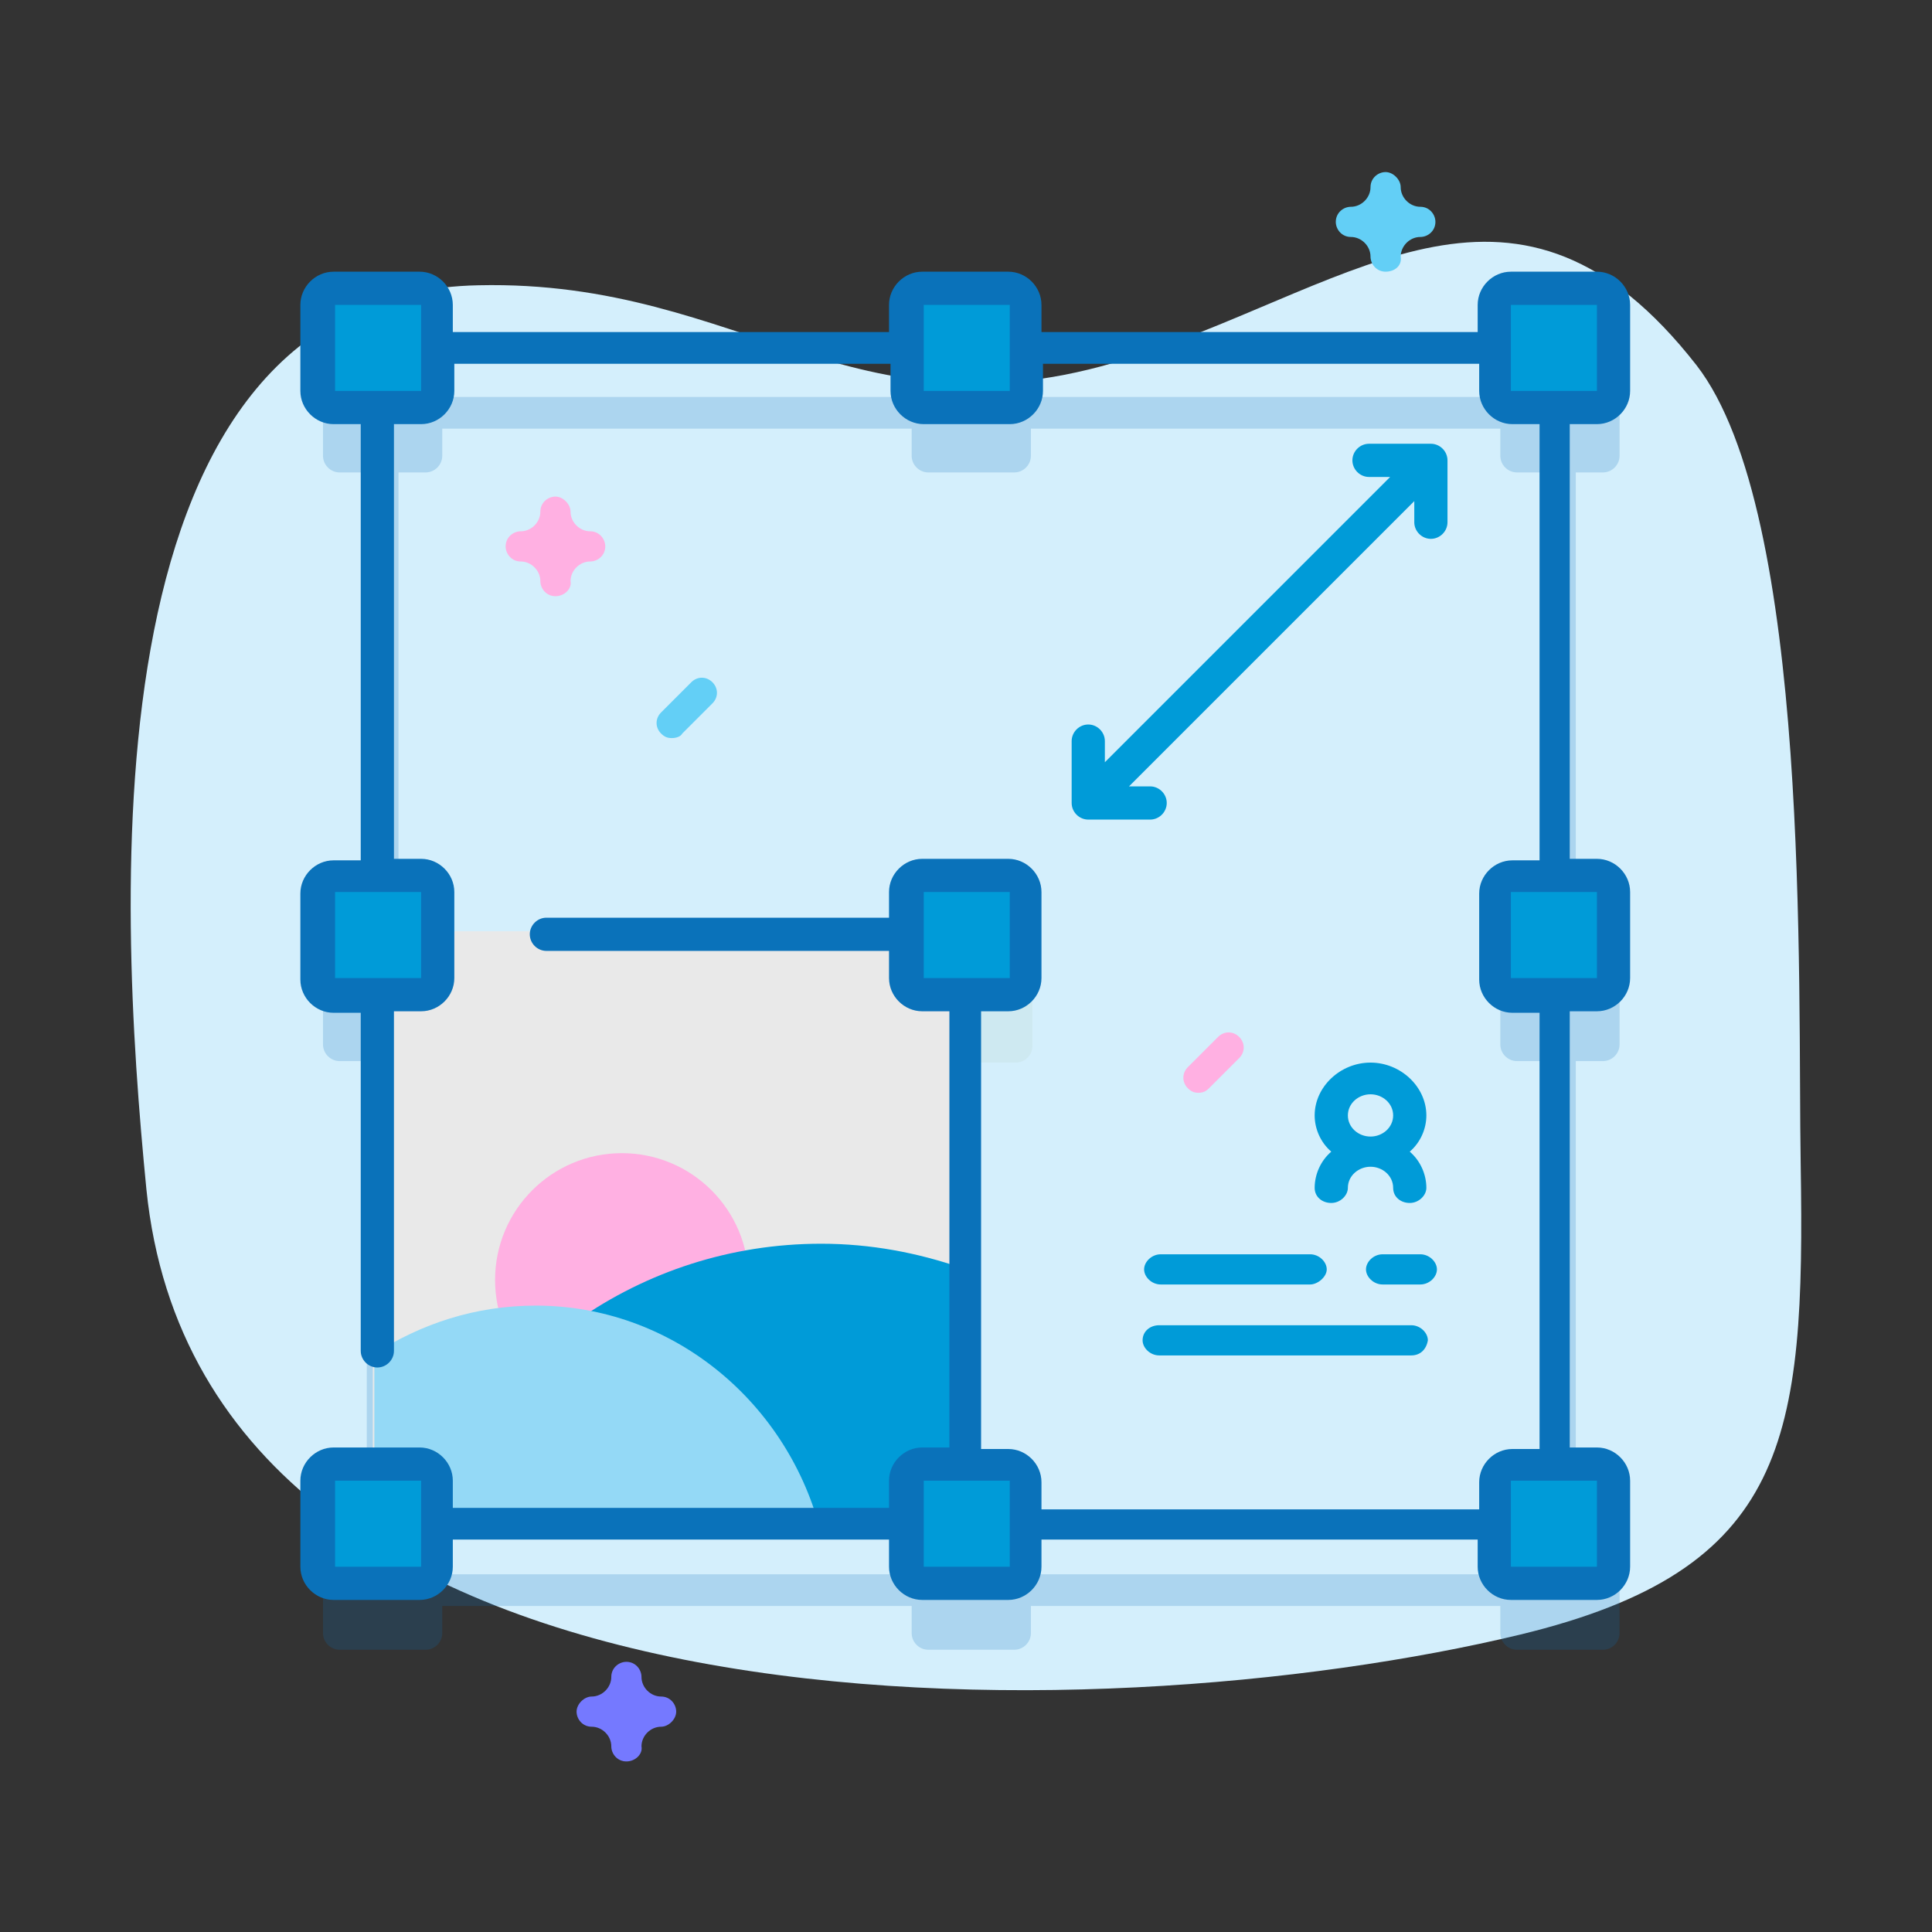 <svg xmlns="http://www.w3.org/2000/svg" xmlns:xlink="http://www.w3.org/1999/xlink" id="Layer_1" x="0px" y="0px" viewBox="0 0 128 128" style="enable-background:new 0 0 128 128;" xml:space="preserve"><rect x="0" y="0" width="128" height="128" fill="#333333" stroke="none"/><style type="text/css">	.st0{fill:#D4EFFC;}	.st1{opacity:5.000000e-02;fill:#547625;enable-background:new    ;}	.st2{opacity:0.2;fill:#0A72BA;}	.st3{fill:#E9E9E9;}	.st4{fill:#FFB0E2;}	.st5{fill:#009BD8;}	.st6{fill:#94D9F6;}	.st7{fill:#0A72BA;}	.st8{fill:#63CFF6;}	.st9{fill:#7579FF;}</style><g transform="translate(246, 30)">	<path id="Path" class="st0" d="M-236.3,48.8c3.8,37.5,63.2,36.2,91,29.5c17.8-4.3,18.9-12.9,18.6-31.2c-0.2-11.8,0.7-43.1-6.9-52.9  c-11.8-15.1-22.3-5.6-36.9-0.7c-18.7,6.3-26-5-43.8-4.6C-240.4-10.6-238.2,29.5-236.3,48.8z"></path>	<path id="Path_2_" class="st1" d="M-178.7,40.4h-5.8c-0.6,0-1.1-0.5-1.1-1.1v-5.8c0-0.6,0.5-1.1,1.1-1.1h5.8c0.6,0,1.1,0.5,1.1,1.1  v5.8C-177.6,39.9-178.1,40.4-178.7,40.4z"></path>	<path id="Shape" class="st2" d="M-139.8,1.3c0.6,0,1.1-0.5,1.1-1.1v-5.7c0-0.6-0.5-1.1-1.1-1.1h-5.7c-0.6,0-1.1,0.5-1.1,1.1v1.8  h-31.1v-1.8c0-0.6-0.5-1.1-1.1-1.1h-5.7c-0.6,0-1.1,0.5-1.1,1.1v1.8h-31.1v-1.8c0-0.6-0.5-1.1-1.1-1.1h-5.7c-0.6,0-1.1,0.5-1.1,1.1  v5.7c0,0.6,0.5,1.1,1.1,1.1h1.8v31.1h-1.8c-0.6,0-1.1,0.5-1.1,1.1v5.7c0,0.6,0.5,1.1,1.1,1.1h1.8v31.1h-1.8c-0.6,0-1.1,0.5-1.1,1.1  v5.7c0,0.6,0.5,1.1,1.1,1.1h5.7c0.6,0,1.1-0.5,1.1-1.1v-1.8h31.1v1.8c0,0.6,0.5,1.1,1.1,1.1h5.7c0.6,0,1.1-0.5,1.1-1.1v-1.8h31.1  v1.8c0,0.6,0.5,1.1,1.1,1.1h5.7c0.6,0,1.1-0.5,1.1-1.1v-5.7c0-0.6-0.5-1.1-1.1-1.1h-1.8V40.3h1.8c0.6,0,1.1-0.5,1.1-1.1v-5.7  c0-0.6-0.5-1.1-1.1-1.1h-1.8V1.3H-139.8z M-143.7,32.4h-1.8c-0.6,0-1.1,0.5-1.1,1.1v5.7c0,0.6,0.5,1.1,1.1,1.1h1.8v31.1h-1.8  c-0.6,0-1.1,0.5-1.1,1.1v1.8h-31.1v-1.8c0-0.6-0.5-1.1-1.1-1.1h-5.7c-0.6,0-1.1,0.5-1.1,1.1v1.8h-31.1v-1.8c0-0.6-0.5-1.1-1.1-1.1  h-1.8V40.3h1.8c0.6,0,1.1-0.5,1.1-1.1v-5.7c0-0.6-0.5-1.1-1.1-1.1h-1.8V1.3h1.8c0.6,0,1.1-0.5,1.1-1.1v-1.8h31.1v1.8  c0,0.6,0.5,1.1,1.1,1.1h5.7c0.6,0,1.1-0.5,1.1-1.1v-1.8h31.1v1.8c0,0.6,0.5,1.1,1.1,1.1h1.8V32.4L-143.7,32.4z"></path>	<polygon id="Path_3_" class="st3" points="-221.3,31.7 -182.3,31.7 -182.3,70.6 -221.3,70.6  "></polygon>	<circle id="Oval" class="st4" cx="-204.8" cy="54.8" r="8.4"></circle>	<path id="Path_4_" class="st5" d="M-182.3,70.6V54c-2.9-1-6-1.6-9.3-1.6c-12,0-22.3,7.5-26.3,18.1H-182.3z"></path>	<path id="Path_5_" class="st6" d="M-191.7,71.2h-29.5V59.7c3.1-2,6.7-3.2,10.7-3.2C-201.6,56.5-194,62.7-191.7,71.2z"></path>	<g id="Group" transform="translate(7.261, 4.204)">		<path id="Path_6_" class="st5" d="M-224.9-7.4h-5.7c-0.6,0-1.1-0.5-1.1-1.1v-5.7c0-0.6,0.5-1.1,1.1-1.1h5.7c0.6,0,1.1,0.5,1.1,1.1   v5.7C-223.8-7.9-224.3-7.4-224.9-7.4z"></path>		<path id="Path_7_" class="st5" d="M-186.1-7.4h-5.7c-0.6,0-1.1-0.5-1.1-1.1v-5.7c0-0.6,0.5-1.1,1.1-1.1h5.7c0.6,0,1.1,0.5,1.1,1.1   v5.7C-185-7.9-185.5-7.4-186.1-7.4z"></path>		<path id="Path_8_" class="st5" d="M-147.2-7.4h-5.7c-0.6,0-1.1-0.5-1.1-1.1v-5.7c0-0.6,0.5-1.1,1.1-1.1h5.7c0.6,0,1.1,0.5,1.1,1.1   v5.7C-146.2-7.9-146.6-7.4-147.2-7.4L-147.2-7.4z"></path>		<path id="Path_9_" class="st5" d="M-224.9,70.9h-5.7c-0.6,0-1.1-0.5-1.1-1.1v-5.7c0-0.6,0.5-1.1,1.1-1.1h5.7   c0.6,0,1.1,0.5,1.1,1.1v5.7C-223.8,70.4-224.3,70.9-224.9,70.9L-224.9,70.9z"></path>		<path id="Path_10_" class="st5" d="M-186.1,70.9h-5.7c-0.6,0-1.1-0.5-1.1-1.1v-5.7c0-0.6,0.5-1.1,1.1-1.1h5.7   c0.6,0,1.1,0.5,1.1,1.1v5.7C-185,70.4-185.5,70.9-186.1,70.9L-186.1,70.9z"></path>		<path id="Path_11_" class="st5" d="M-186.1,31.7h-5.7c-0.6,0-1.1-0.5-1.1-1.1v-5.7c0-0.6,0.5-1.1,1.1-1.1h5.7   c0.6,0,1.1,0.5,1.1,1.1v5.7C-185,31.2-185.5,31.7-186.1,31.7z"></path>		<path id="Path_12_" class="st5" d="M-147.2,70.9h-5.7c-0.6,0-1.1-0.5-1.1-1.1v-5.7c0-0.6,0.5-1.1,1.1-1.1h5.7   c0.6,0,1.1,0.5,1.1,1.1v5.7C-146.2,70.4-146.6,70.9-147.2,70.9L-147.2,70.9z"></path>		<path id="Path_13_" class="st5" d="M-154,30.6v-5.7c0-0.6,0.5-1.1,1.1-1.1h5.7c0.6,0,1.1,0.5,1.1,1.1v5.7c0,0.6-0.5,1.1-1.1,1.1   h-5.7C-153.5,31.7-154,31.2-154,30.6z"></path>		<path id="Path_14_" class="st5" d="M-231.7,30.6v-5.7c0-0.6,0.5-1.1,1.1-1.1h5.7c0.6,0,1.1,0.5,1.1,1.1v5.7c0,0.6-0.5,1.1-1.1,1.1   h-5.7C-231.2,31.7-231.7,31.2-231.7,30.6z"></path>	</g>	<path id="Shape_1_" class="st7" d="M-140.2-1.9c1.2,0,2.2-1,2.2-2.2v-5.7c0-1.2-1-2.2-2.2-2.2h-5.7c-1.2,0-2.2,1-2.2,2.2V-8H-177  v-1.8c0-1.2-1-2.2-2.2-2.2h-5.7c-1.2,0-2.2,1-2.2,2.2V-8h-28.9v-1.8c0-1.2-1-2.2-2.2-2.2h-5.7c-1.2,0-2.2,1-2.2,2.2v5.7  c0,1.2,1,2.2,2.2,2.2h1.8V27h-1.8c-1.2,0-2.2,1-2.2,2.2v5.7c0,1.2,1,2.2,2.2,2.2h1.8v22.4c0,0.6,0.5,1.1,1.1,1.1s1.1-0.5,1.1-1.1  V37h1.8c1.2,0,2.2-1,2.2-2.2v-5.7c0-1.2-1-2.2-2.2-2.2h-1.8V-1.9h1.8c1.2,0,2.2-1,2.2-2.2v-1.8h28.9v1.8c0,1.2,1,2.2,2.2,2.2h5.7  c1.2,0,2.2-1,2.2-2.2v-1.8h28.9v1.8c0,1.2,1,2.2,2.2,2.2h1.8V27h-1.8c-1.2,0-2.2,1-2.2,2.2v5.7c0,1.2,1,2.2,2.2,2.2h1.8v28.9h-1.8  c-1.2,0-2.2,1-2.2,2.2v1.8H-177v-1.8c0-1.2-1-2.2-2.2-2.2h-1.8V37h1.8c1.2,0,2.2-1,2.2-2.2v-5.7c0-1.2-1-2.2-2.2-2.2h-5.7  c-1.2,0-2.2,1-2.2,2.2v1.7h-22.7c-0.6,0-1.1,0.5-1.1,1.1c0,0.6,0.5,1.1,1.1,1.1h22.7v1.8c0,1.2,1,2.2,2.2,2.2h1.8v28.9h-1.8  c-1.2,0-2.2,1-2.2,2.2v1.8h-28.9v-1.8c0-1.2-1-2.2-2.2-2.2h-5.7c-1.2,0-2.2,1-2.2,2.2v5.7c0,1.2,1,2.2,2.2,2.2h5.7  c1.2,0,2.2-1,2.2-2.2V72h28.9v1.8c0,1.2,1,2.2,2.2,2.2h5.7c1.2,0,2.2-1,2.2-2.2V72h28.9v1.8c0,1.2,1,2.2,2.2,2.2h5.7  c1.2,0,2.2-1,2.2-2.2v-5.7c0-1.2-1-2.2-2.2-2.2h-1.8V37h1.8c1.2,0,2.2-1,2.2-2.2v-5.7c0-1.2-1-2.2-2.2-2.2h-1.8V-1.9H-140.2z   M-218.1,34.8l-5.7,0v-5.7h5.7V34.8z M-223.8-4.1v-5.7h5.7l0,5.7H-223.8z M-184.8-4.1v-5.7h5.7l0,5.7H-184.8z M-184.8,29.1h5.7  l0,5.7h-5.7V29.1z M-223.8,73.8v-5.7h5.7l0,5.7H-223.8z M-184.8,73.8v-5.7h5.7l0,5.7H-184.8z M-140.2,73.8h-5.7v-5.7h5.7  L-140.2,73.8z M-140.2,34.8l-5.7,0v-5.7h5.7V34.8z M-145.9-9.8h5.7l0,5.7h-5.7V-9.8z"></path>	<path id="Path_15_" class="st5" d="M-175,19.1v4.1c0,0.6,0.5,1.1,1.1,1.1h4.1c0.6,0,1.1-0.5,1.1-1.1s-0.5-1.1-1.1-1.1h-1.4  l18.9-18.9v1.4c0,0.6,0.5,1.1,1.1,1.1c0.6,0,1.1-0.5,1.1-1.1V0.5c0-0.6-0.5-1.1-1.1-1.1h-4.1c-0.6,0-1.1,0.5-1.1,1.1  c0,0.6,0.5,1.1,1.1,1.1h1.4l-18.9,18.9v-1.4c0-0.6-0.5-1.1-1.1-1.1C-174.5,18-175,18.5-175,19.1z"></path>	<path id="Path_17_" class="st5" d="M-151.9,55.1h-2.5c-0.6,0-1.1-0.5-1.1-1s0.5-1,1.1-1h2.5c0.6,0,1.1,0.5,1.1,1  S-151.3,55.1-151.9,55.1z"></path>	<path id="Path_18_" class="st5" d="M-159.2,55.1h-9.9c-0.6,0-1.1-0.5-1.1-1s0.5-1,1.1-1h9.9c0.6,0,1.1,0.5,1.1,1  S-158.7,55.1-159.2,55.1z"></path>	<path id="Path_19_" class="st5" d="M-152.5,59.8h-16.7c-0.6,0-1.1-0.5-1.1-1c0-0.6,0.5-1,1.1-1h16.7c0.6,0,1.1,0.5,1.1,1  C-151.5,59.4-151.9,59.8-152.5,59.8z"></path>	<path id="Shape_3_" class="st5" d="M-151.5,43.9c0-1.9-1.7-3.5-3.7-3.5s-3.7,1.6-3.7,3.5c0,0.9,0.4,1.8,1.1,2.4  c-0.7,0.6-1.1,1.5-1.1,2.4c0,0.6,0.5,1,1.1,1s1.1-0.5,1.1-1c0-0.8,0.7-1.4,1.5-1.4s1.5,0.6,1.5,1.4c0,0.6,0.5,1,1.1,1  c0.6,0,1.1-0.5,1.1-1c0-0.9-0.4-1.8-1.1-2.4C-151.9,45.7-151.5,44.8-151.5,43.9z M-155.2,42.5c0.8,0,1.5,0.6,1.5,1.4  s-0.7,1.4-1.5,1.4s-1.5-0.6-1.5-1.4S-156,42.5-155.2,42.5z"></path>	<path id="Path_20_" class="st8" d="M-201.5,18.9c-0.3,0-0.5-0.1-0.7-0.3c-0.4-0.4-0.4-1,0-1.4l2-2c0.4-0.4,1-0.4,1.4,0  c0.4,0.4,0.4,1,0,1.4l-2,2C-200.9,18.8-201.2,18.9-201.5,18.9z"></path>	<path id="Path_21_" class="st4" d="M-209.2,9.5c-0.6,0-1-0.5-1-1c0-0.7-0.6-1.3-1.3-1.3c-0.6,0-1-0.5-1-1c0-0.6,0.5-1,1-1  c0.7,0,1.3-0.6,1.3-1.3c0-0.6,0.5-1,1-1s1,0.5,1,1c0,0.7,0.6,1.3,1.3,1.3c0.6,0,1,0.5,1,1c0,0.6-0.5,1-1,1c-0.7,0-1.3,0.6-1.3,1.3  C-208.1,9-208.6,9.5-209.2,9.5z"></path>	<path id="Path_22_" class="st4" d="M-166.6,42.4c-0.3,0-0.5-0.1-0.7-0.3c-0.4-0.4-0.4-1,0-1.4l2-2c0.4-0.4,1-0.4,1.4,0  c0.4,0.4,0.4,1,0,1.4l-2,2C-166.1,42.3-166.3,42.4-166.6,42.4z"></path>	<path id="Path_23_" class="st8" d="M-154.2-12c-0.6,0-1-0.5-1-1c0-0.7-0.6-1.3-1.3-1.3c-0.6,0-1-0.5-1-1c0-0.6,0.5-1,1-1  c0.7,0,1.3-0.6,1.3-1.3c0-0.6,0.5-1,1-1s1,0.5,1,1c0,0.7,0.6,1.3,1.3,1.3c0.6,0,1,0.5,1,1c0,0.6-0.5,1-1,1c-0.7,0-1.3,0.6-1.3,1.3  C-153.1-12.4-153.6-12-154.2-12z"></path>	<path id="Path_24_" class="st9" d="M-204.5,86.7c-0.6,0-1-0.5-1-1c0-0.7-0.6-1.3-1.3-1.3c-0.6,0-1-0.5-1-1s0.5-1,1-1  c0.7,0,1.3-0.6,1.3-1.3c0-0.6,0.5-1,1-1c0.6,0,1,0.5,1,1c0,0.7,0.6,1.3,1.3,1.3c0.6,0,1,0.5,1,1s-0.5,1-1,1c-0.7,0-1.3,0.6-1.3,1.3  C-203.4,86.2-203.9,86.7-204.5,86.7z"></path></g></svg>